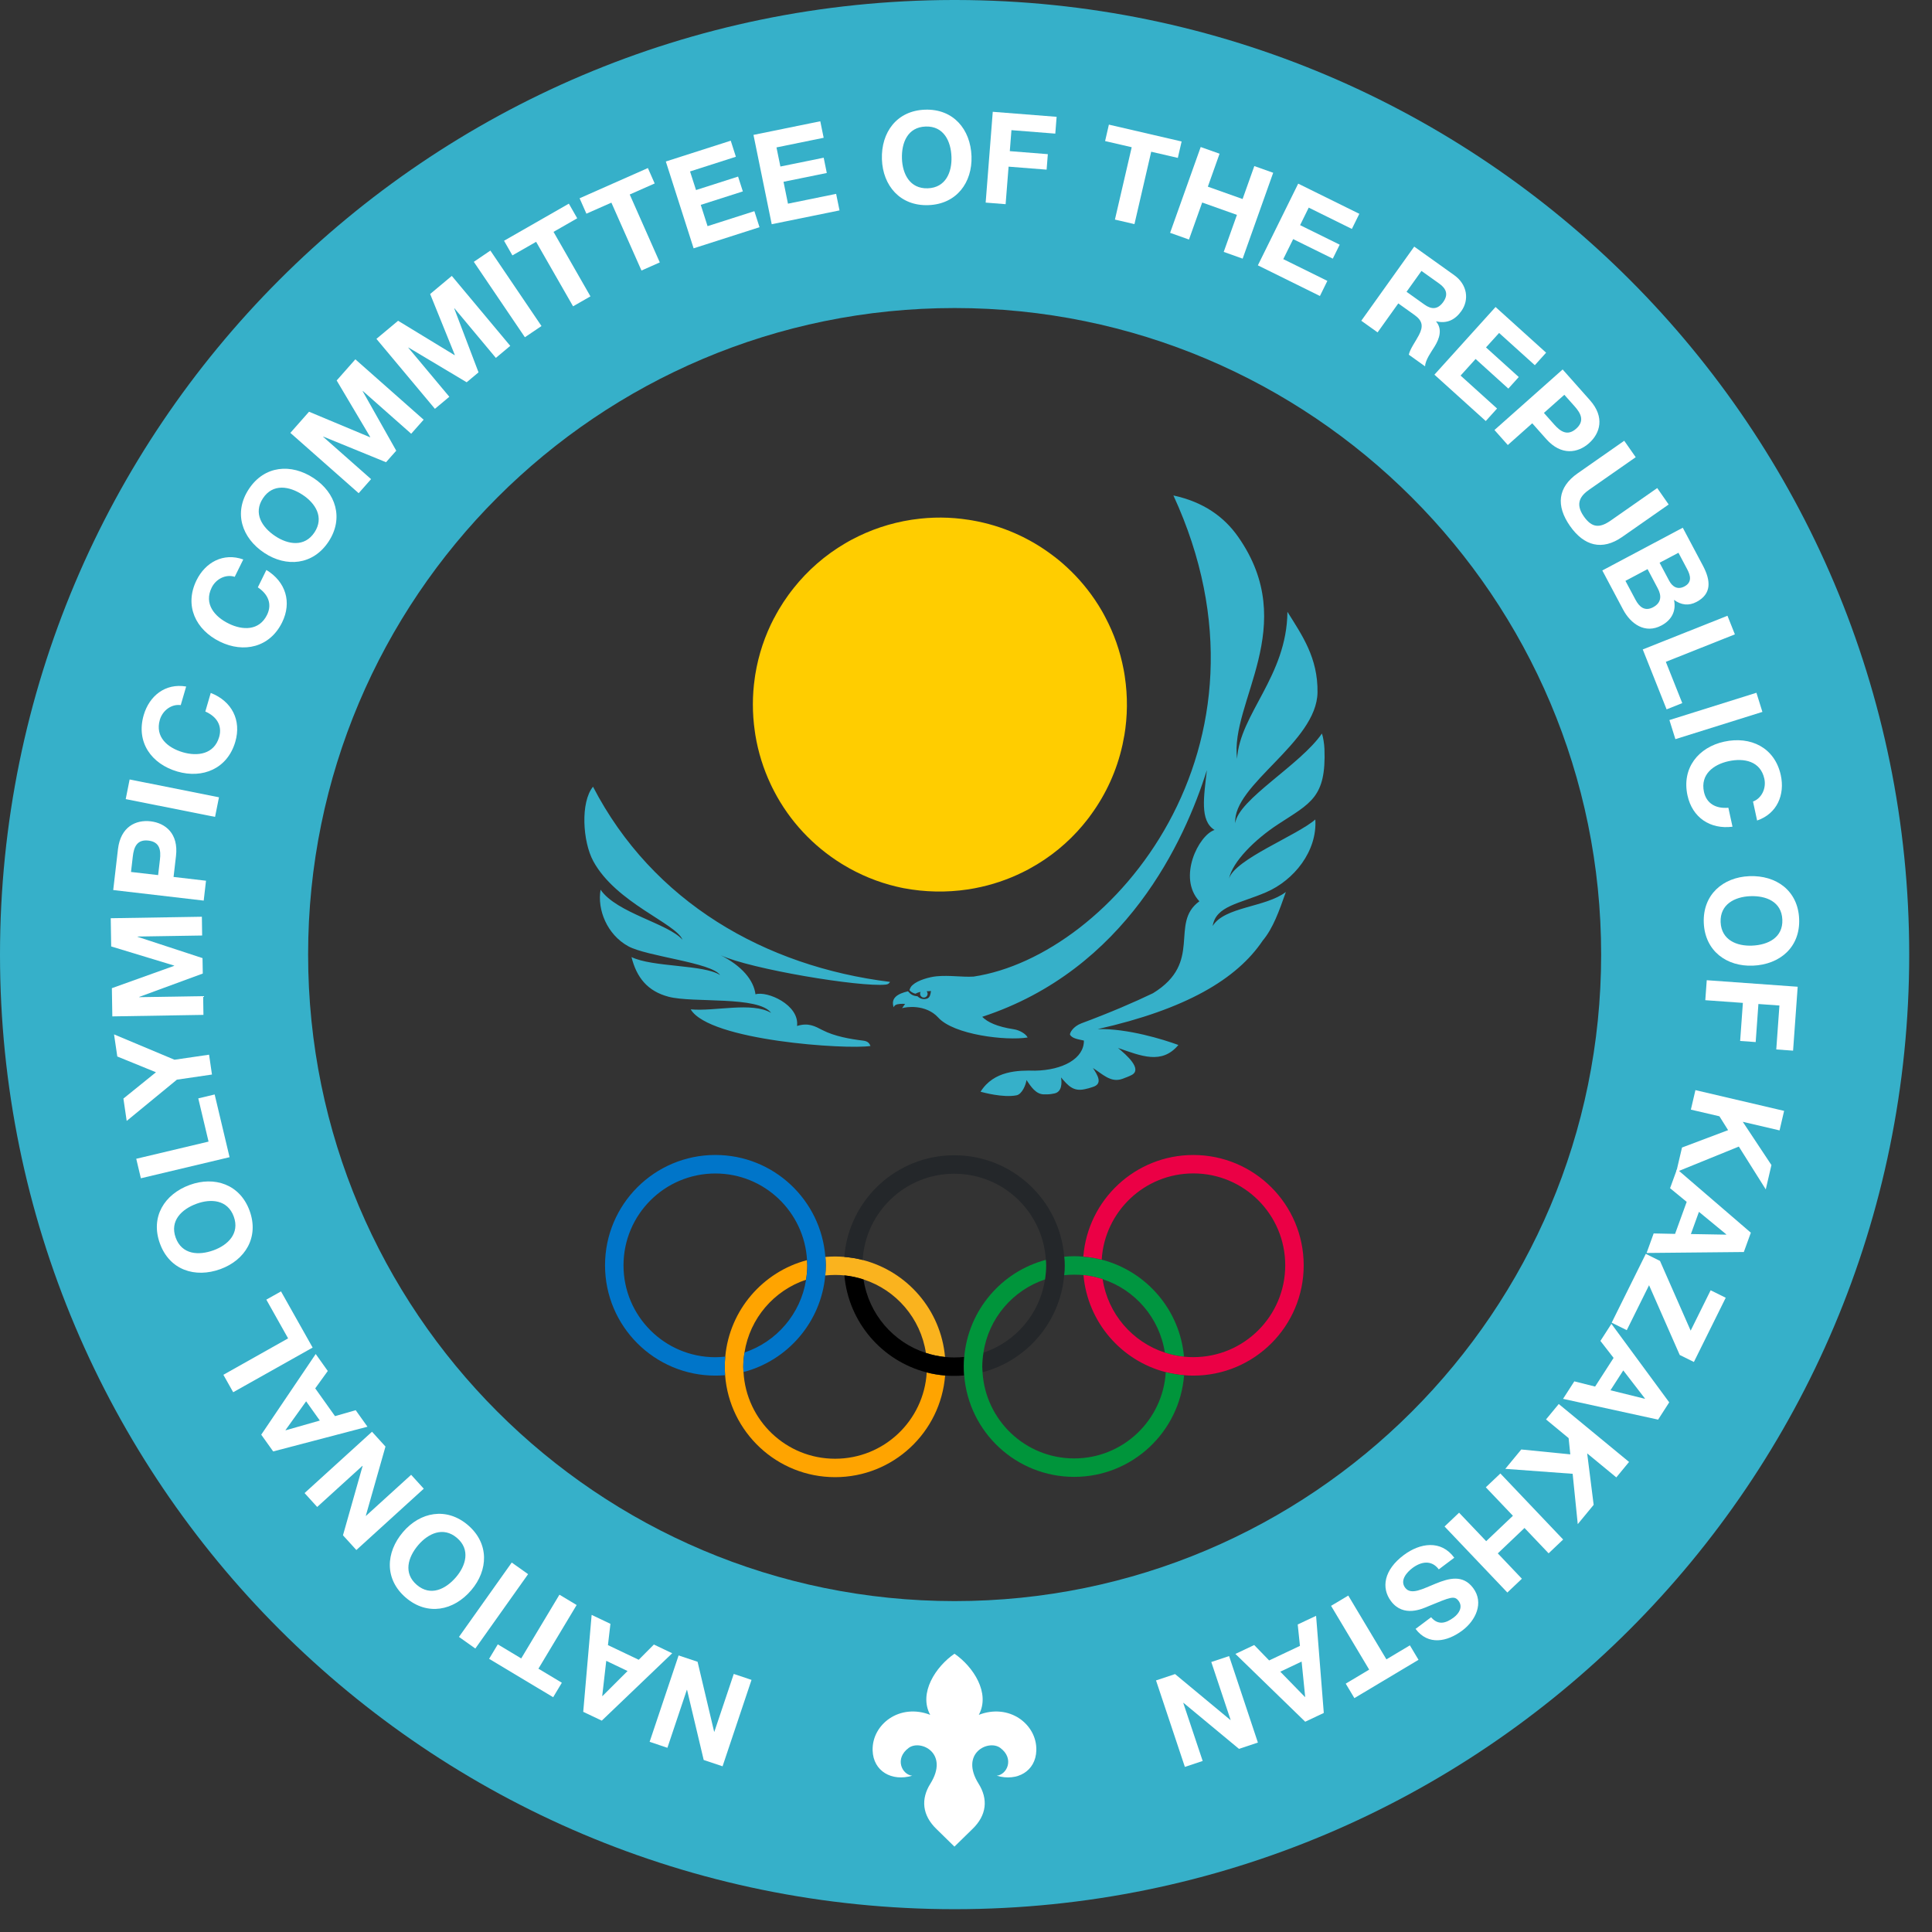 <svg width="73" height="73" viewBox="0 0 73 73" fill="none" xmlns="http://www.w3.org/2000/svg">
<rect x="0" y="0" width="73" height="73" fill="#333333" stroke="none"/>
<g clip-path="url(#clip0_20_4592)">
<path d="M36.569 33.607L36.61 33.601L36.701 33.585L36.81 33.566L36.837 33.561C37.47 33.441 38.072 33.237 38.633 32.962L38.688 32.934L38.771 32.893L38.873 32.839L38.892 32.828C39.679 32.402 40.361 31.838 40.917 31.176L40.916 31.175C40.959 31.123 41.003 31.07 41.044 31.018H41.045L41.072 30.984L41.074 30.981L41.077 30.977C41.106 30.941 41.134 30.903 41.163 30.866L41.165 30.862L41.168 30.858L41.17 30.855L41.173 30.851L41.175 30.847H41.176L41.179 30.844L41.181 30.84L41.184 30.837L41.186 30.833L41.188 30.829L41.228 30.775C41.79 30.005 42.198 29.116 42.41 28.155L42.413 28.144C42.438 28.03 42.46 27.915 42.48 27.799L42.481 27.801C42.605 27.07 42.615 26.312 42.499 25.553L42.498 25.544L42.497 25.536C42.489 25.488 42.482 25.441 42.474 25.395L42.464 25.341L42.454 25.287C42.322 24.595 42.089 23.939 41.77 23.334L41.745 23.287L41.71 23.22L41.659 23.128L41.635 23.085C41.307 22.518 40.907 22.009 40.451 21.564V21.565C40.365 21.482 40.279 21.4 40.188 21.321V21.32C40.131 21.27 40.073 21.221 40.015 21.172L40.009 21.168L40.006 21.166L39.999 21.16L39.91 21.089L39.903 21.083L39.895 21.076L39.855 21.045H39.853L39.846 21.039L39.838 21.033L39.831 21.027L39.822 21.021L39.815 21.015L39.807 21.009L39.799 21.003L39.79 20.997L39.783 20.991C38.903 20.324 37.863 19.857 36.728 19.662C36.684 19.653 36.639 19.646 36.594 19.64H36.591C35.912 19.534 35.21 19.527 34.507 19.63L34.497 19.631L34.444 19.639L34.435 19.64C33.633 19.764 32.875 20.022 32.185 20.39L32.173 20.396C32.13 20.419 32.088 20.442 32.047 20.465L31.987 20.499L31.935 20.53C31.175 20.976 30.519 21.552 29.988 22.22L29.986 22.224C29.921 22.303 29.86 22.386 29.799 22.468H29.798C29.663 22.654 29.537 22.847 29.419 23.046V23.048C29.36 23.149 29.304 23.25 29.25 23.355L29.248 23.352C28.904 24.011 28.66 24.73 28.538 25.488L28.532 25.527L28.519 25.619C28.424 26.273 28.422 26.946 28.519 27.621L28.537 27.741L28.538 27.753L28.54 27.767C28.647 28.423 28.845 29.048 29.119 29.631L29.125 29.642L29.127 29.649L29.185 29.768L29.232 29.86L29.238 29.873C29.837 31.034 30.733 31.977 31.798 32.636L31.849 32.667L31.859 32.673L31.869 32.679C32.487 33.053 33.168 33.335 33.891 33.505H33.892L33.904 33.507C33.949 33.517 33.994 33.528 34.039 33.538L34.082 33.546L34.085 33.547L34.145 33.56L34.164 33.563C34.943 33.708 35.755 33.729 36.569 33.607Z" fill="#FFCD00"/>
<path d="M36.131 0H36.009C16.117 0.033 0 16.169 0 36.068C0 55.989 16.149 72.138 36.071 72.138C55.991 72.138 72.139 55.989 72.139 36.068C72.139 16.169 56.023 0.033 36.131 0ZM36.071 60.497C22.579 60.497 11.642 49.56 11.642 36.068C11.64 22.576 22.578 11.639 36.071 11.639C49.562 11.639 60.499 22.576 60.499 36.067C60.498 49.56 49.561 60.497 36.071 60.497Z" fill="#36B0C9"/>
<path fill-rule="evenodd" clip-rule="evenodd" d="M33.63 37.101C28.9 36.517 24.663 34.081 22.407 29.726C21.928 30.308 22.014 31.795 22.416 32.537C23.276 34.121 25.552 34.893 25.787 35.508C25.253 34.893 23.301 34.502 22.693 33.618C22.561 34.366 22.935 35.311 23.735 35.752C24.446 36.143 26.882 36.366 27.209 36.843C26.606 36.441 24.658 36.552 23.861 36.163C24.052 36.924 24.457 37.45 25.263 37.662C26.186 37.905 28.663 37.622 29.136 38.272C28.409 37.843 27.011 38.225 26.098 38.138C26.797 39.325 31.993 39.663 32.892 39.522C32.856 39.443 32.813 39.344 32.62 39.321C32.122 39.261 31.529 39.156 31.078 38.923C30.791 38.775 30.548 38.632 30.116 38.766C30.212 37.964 28.983 37.432 28.546 37.57C28.478 37.029 28.025 36.495 27.23 36.093C28.355 36.617 32.506 37.307 33.469 37.202C33.557 37.192 33.59 37.164 33.63 37.101ZM34.364 37.406C34.379 37.448 34.487 37.53 34.595 37.547C34.651 37.512 34.715 37.491 34.785 37.477C34.781 37.486 34.776 37.495 34.772 37.506C34.761 37.544 34.765 37.582 34.782 37.615C34.799 37.647 34.827 37.673 34.863 37.687C34.914 37.703 34.97 37.688 35.006 37.653C35.022 37.637 35.034 37.617 35.041 37.596C35.052 37.564 35.051 37.529 35.039 37.5C35.033 37.483 35.022 37.468 35.01 37.455C35.07 37.454 35.125 37.45 35.176 37.444C35.162 37.559 35.139 37.683 35.045 37.725C34.943 37.768 34.795 37.767 34.665 37.643C34.503 37.63 34.414 37.58 34.308 37.455C33.921 37.547 33.647 37.705 33.767 38.06C33.785 38.02 33.802 37.996 33.829 37.979C33.919 37.922 34.093 37.927 34.199 37.931L34.085 38.094C34.23 38.044 34.978 37.934 35.449 38.446C36.037 39.101 38.018 39.333 38.829 39.201C38.764 39.066 38.527 38.923 38.301 38.889C37.679 38.795 37.313 38.624 37.113 38.42C42.542 36.64 44.766 31.764 45.601 29.099C45.492 30.09 45.321 31.011 45.892 31.36C45.295 31.55 44.482 33.154 45.318 34.055C44.168 34.892 45.48 36.354 43.566 37.528C42.871 37.862 41.985 38.247 40.861 38.666C40.543 38.785 40.413 39.035 40.43 39.098C40.518 39.243 40.743 39.269 40.955 39.317C40.963 39.994 40.162 40.436 39.108 40.455C38.47 40.439 37.55 40.452 37.05 41.251C37.162 41.28 37.903 41.485 38.409 41.386C38.62 41.344 38.766 40.981 38.785 40.809C38.948 41.045 39.134 41.35 39.448 41.35C39.618 41.35 39.663 41.352 39.839 41.316C40.13 41.258 40.126 40.911 40.09 40.71C40.352 41.012 40.547 41.253 40.987 41.155C41.174 41.114 41.096 41.129 41.275 41.076C41.688 40.959 41.472 40.624 41.296 40.354C41.654 40.578 41.967 40.921 42.402 40.766C42.474 40.741 42.682 40.663 42.77 40.613C43.162 40.391 42.572 39.866 42.243 39.597C43.121 39.899 43.897 40.235 44.525 39.484C43.955 39.275 42.604 38.856 41.478 38.884C44.808 38.134 46.731 36.997 47.711 35.541L47.712 35.539C48.1 35.079 48.332 34.424 48.586 33.703C47.83 34.287 46.264 34.255 45.821 34.988C45.941 34.226 46.831 34.148 47.835 33.716C48.901 33.258 49.775 32.156 49.699 30.964C49.007 31.571 46.66 32.463 46.438 33.199C46.568 32.563 47.411 31.72 48.298 31.141C49.52 30.342 50.114 30.131 50.044 28.294C50.038 28.116 49.992 27.83 49.948 27.716C49.139 28.899 46.785 30.207 46.674 31.102C46.569 29.649 49.759 28.056 49.782 26.158C49.797 24.855 49.209 24.019 48.645 23.117C48.623 25.556 46.84 26.983 46.743 28.672C46.462 26.54 49.148 23.656 46.783 20.284C46.255 19.529 45.473 18.966 44.337 18.721C48.711 28.208 41.999 36.119 36.787 36.9C36.337 36.926 35.889 36.842 35.387 36.889C35.116 36.914 34.678 37.039 34.487 37.215C34.42 37.269 34.394 37.325 34.364 37.406Z" fill="#36B0C9"/>
<path d="M40.588 48.163C40.706 48.163 40.824 48.167 40.938 48.179C41.189 48.204 41.43 48.26 41.661 48.333C42.891 48.733 43.816 49.802 44.014 51.111C44.245 51.186 44.486 51.24 44.737 51.264C44.581 49.486 43.309 48.03 41.626 47.596C41.402 47.538 41.172 47.501 40.932 47.481C40.816 47.471 40.701 47.465 40.586 47.465C40.459 47.465 40.334 47.473 40.209 47.485C40.219 47.596 40.224 47.707 40.224 47.821C40.224 47.943 40.217 48.064 40.205 48.183C40.334 48.169 40.459 48.163 40.588 48.163Z" fill="#009640"/>
<path d="M45.089 43.641C42.899 43.641 41.101 45.332 40.933 47.481C41.172 47.5 41.403 47.538 41.627 47.596C41.739 45.777 43.245 44.337 45.09 44.337C47.008 44.337 48.562 45.891 48.562 47.808C48.562 49.725 47.008 51.279 45.09 51.279C44.971 51.279 44.855 51.275 44.74 51.262C44.489 51.238 44.246 51.185 44.016 51.108C42.786 50.708 41.86 49.64 41.663 48.333C41.431 48.258 41.19 48.203 40.939 48.178C41.095 49.957 42.366 51.414 44.049 51.847C44.273 51.903 44.503 51.943 44.742 51.962C44.857 51.972 44.972 51.977 45.09 51.977C47.394 51.977 49.26 50.111 49.26 47.809C49.258 45.507 47.392 43.641 45.089 43.641Z" fill="#EB0045"/>
<path d="M31.555 48.173C31.674 48.173 31.79 48.179 31.906 48.19C32.156 48.216 32.398 48.269 32.63 48.344C33.861 48.744 34.785 49.812 34.985 51.119C35.216 51.195 35.458 51.248 35.708 51.272C35.55 49.496 34.28 48.04 32.597 47.608C32.373 47.55 32.142 47.512 31.904 47.492C31.79 47.483 31.674 47.476 31.556 47.476C31.432 47.476 31.31 47.483 31.187 47.493C31.196 47.599 31.202 47.703 31.202 47.809C31.202 47.938 31.195 48.066 31.183 48.193C31.305 48.182 31.43 48.173 31.555 48.173Z" fill="#FAB31E"/>
<path d="M35.016 51.859C34.906 53.678 33.401 55.118 31.553 55.118C29.702 55.118 28.195 53.667 28.093 51.84C28.089 51.776 28.083 51.713 28.083 51.644C28.083 51.461 28.102 51.279 28.131 51.101C28.334 49.81 29.246 48.759 30.456 48.354C30.484 48.176 30.503 47.996 30.503 47.809C30.503 47.744 30.497 47.68 30.494 47.614C28.827 48.052 27.567 49.497 27.404 51.258C27.393 51.386 27.386 51.515 27.386 51.643C27.386 51.751 27.392 51.855 27.398 51.961C27.561 54.114 29.359 55.814 31.555 55.814C33.747 55.814 35.542 54.121 35.711 51.972C35.472 51.955 35.239 51.916 35.016 51.859Z" fill="#FFA400"/>
<path d="M36.056 51.291C35.939 51.291 35.821 51.285 35.706 51.273C35.456 51.248 35.215 51.196 34.982 51.119C33.751 50.72 32.828 49.652 32.627 48.344C32.398 48.269 32.155 48.214 31.905 48.19C32.061 49.966 33.333 51.425 35.015 51.856C35.239 51.913 35.471 51.952 35.707 51.973C35.823 51.984 35.939 51.987 36.055 51.987C36.182 51.987 36.307 51.981 36.431 51.971C36.424 51.86 36.416 51.748 36.416 51.634C36.416 51.511 36.424 51.391 36.433 51.271C36.311 51.284 36.185 51.291 36.056 51.291Z" fill="black"/>
<path d="M40.211 47.483C40.039 45.338 38.246 43.651 36.056 43.651C33.864 43.651 32.07 45.343 31.901 47.492C32.138 47.512 32.371 47.549 32.595 47.608C32.705 45.789 34.209 44.349 36.056 44.349C37.902 44.349 39.405 45.786 39.517 47.604C39.523 47.675 39.529 47.747 39.529 47.82C39.529 47.998 39.511 48.171 39.485 48.342C39.29 49.642 38.374 50.703 37.158 51.111C37.132 51.283 37.116 51.456 37.116 51.635C37.116 51.708 37.122 51.778 37.126 51.85C38.799 51.408 40.059 49.953 40.21 48.183C40.221 48.062 40.228 47.941 40.228 47.82C40.226 47.706 40.222 47.595 40.211 47.483Z" fill="#24272A"/>
<path d="M44.048 51.847C43.938 53.663 42.433 55.106 40.588 55.106C38.741 55.106 37.238 53.664 37.125 51.851C37.12 51.779 37.114 51.708 37.114 51.635C37.114 51.455 37.131 51.283 37.158 51.112C37.354 49.811 38.267 48.751 39.485 48.343C39.511 48.172 39.528 47.998 39.528 47.821C39.528 47.747 39.522 47.675 39.517 47.603C37.847 48.045 36.587 49.5 36.434 51.27C36.425 51.391 36.417 51.511 36.417 51.635C36.417 51.748 36.425 51.86 36.432 51.972C36.603 54.115 38.397 55.803 40.588 55.803C42.778 55.803 44.573 54.111 44.74 51.963C44.504 51.943 44.273 51.903 44.048 51.847Z" fill="#00953B"/>
<path d="M31.186 47.494C31.023 45.337 29.227 43.64 27.029 43.64C24.729 43.64 22.861 45.506 22.861 47.81C22.861 50.111 24.729 51.977 27.029 51.977C27.155 51.977 27.278 51.972 27.397 51.962C27.391 51.857 27.386 51.754 27.386 51.645C27.386 51.516 27.393 51.388 27.403 51.259C27.282 51.273 27.156 51.282 27.03 51.282C25.114 51.282 23.559 49.728 23.559 47.812C23.559 45.893 25.114 44.34 27.03 44.34C28.882 44.34 30.391 45.79 30.494 47.617C30.496 47.681 30.505 47.745 30.505 47.812C30.505 47.998 30.485 48.178 30.457 48.355C30.253 49.645 29.341 50.698 28.132 51.103C28.103 51.281 28.086 51.463 28.086 51.646C28.086 51.714 28.091 51.778 28.094 51.842C29.761 51.406 31.021 49.959 31.182 48.195C31.194 48.069 31.202 47.941 31.202 47.812C31.2 47.703 31.196 47.599 31.186 47.494Z" fill="#0075C9"/>
<path fill-rule="evenodd" clip-rule="evenodd" d="M35.153 67.397C35.875 66.244 34.782 65.714 34.336 66.043C33.791 66.444 34.075 67.052 34.467 67.095C33.694 67.324 32.996 66.923 32.972 66.143C32.956 65.626 33.231 65.19 33.608 64.934C34.034 64.646 34.595 64.58 35.147 64.795C34.701 63.971 35.354 62.974 36.065 62.485C36.775 62.975 37.429 63.971 36.984 64.795C37.535 64.58 38.097 64.647 38.521 64.934C38.899 65.19 39.174 65.627 39.157 66.143C39.134 66.923 38.435 67.325 37.663 67.095C38.054 67.052 38.337 66.444 37.794 66.043C37.349 65.714 36.254 66.244 36.976 67.397C37.336 67.97 37.294 68.585 36.734 69.118L36.063 69.774L35.393 69.118C34.835 68.585 34.793 67.97 35.153 67.397Z" fill="white"/>
<path d="M27.302 66.739L26.589 66.5L25.961 63.854L25.952 63.85L25.218 66.04L24.546 65.814L25.641 62.55L26.358 62.79L26.983 65.431L26.992 65.433L27.725 63.249L28.396 63.474L27.302 66.739Z" fill="white"/>
<path d="M22.738 65.014L22.037 64.681L22.355 61.018L23.065 61.356L22.971 62.16L24.134 62.714L24.707 62.138L25.399 62.468L22.738 65.014ZM23.712 63.139L22.907 62.754L22.755 64.082L22.764 64.085L23.712 63.139Z" fill="white"/>
<path d="M20.344 63.051L21.229 63.582L20.901 64.129L18.481 62.678L18.809 62.132L19.694 62.663L21.138 60.255L21.788 60.645L20.344 63.051Z" fill="white"/>
<path d="M17.96 62.289L17.342 61.85L19.336 59.04L19.954 59.479L17.96 62.289Z" fill="white"/>
<path d="M15.336 60.369C14.525 59.677 14.565 58.664 15.229 57.886C15.874 57.13 16.869 56.933 17.68 57.625C18.491 58.318 18.451 59.33 17.805 60.086C17.142 60.864 16.147 61.061 15.336 60.369ZM17.266 58.109C16.749 57.668 16.179 57.942 15.805 58.378C15.414 58.836 15.232 59.443 15.75 59.885C16.266 60.327 16.837 60.052 17.229 59.594C17.602 59.158 17.784 58.551 17.266 58.109Z" fill="white"/>
<path d="M13.465 58.567L12.959 58.011L13.701 55.393L13.694 55.386L11.985 56.94L11.508 56.415L14.056 54.098L14.565 54.658L13.823 57.269L13.829 57.276L15.535 55.725L16.012 56.25L13.465 58.567Z" fill="white"/>
<path d="M10.322 54.842L9.871 54.209L11.929 51.161L12.385 51.802L11.911 52.459L12.658 53.508L13.44 53.284L13.885 53.908L10.322 54.842ZM12.085 53.675L11.567 52.948L10.788 54.035L10.794 54.043L12.085 53.675Z" fill="white"/>
<path d="M8.811 52.605L8.44 51.946L10.886 50.57L10.063 49.106L10.618 48.795L11.813 50.918L8.811 52.605Z" fill="white"/>
<path d="M6.042 46.984C5.677 45.983 6.21 45.121 7.172 44.771C8.105 44.432 9.068 44.748 9.432 45.75C9.796 46.751 9.263 47.613 8.329 47.953C7.368 48.302 6.405 47.986 6.042 46.984ZM8.833 45.967C8.6 45.328 7.968 45.285 7.43 45.482C6.864 45.688 6.407 46.127 6.639 46.766C6.872 47.405 7.503 47.447 8.07 47.241C8.61 47.045 9.065 46.606 8.833 45.967Z" fill="white"/>
<path d="M5.323 44.521L5.148 43.784L7.88 43.135L7.492 41.502L8.111 41.354L8.674 43.724L5.323 44.521Z" fill="white"/>
<path d="M6.684 40.795L4.787 42.354L4.663 41.509L5.893 40.515L4.432 39.919L4.309 39.084L6.593 40.042L7.9 39.851L8.009 40.601L6.684 40.795Z" fill="white"/>
<path d="M4.244 38.404L4.227 37.338L6.581 36.494V36.484L4.201 35.761L4.184 34.695L7.628 34.639L7.638 35.348L5.198 35.387V35.397L7.652 36.202L7.662 36.785L5.26 37.668V37.678L7.676 37.639L7.687 38.347L4.244 38.404Z" fill="white"/>
<path d="M4.278 33.63L4.457 32.088C4.556 31.236 5.136 30.968 5.691 31.033C6.247 31.099 6.75 31.492 6.65 32.344L6.558 33.135L7.784 33.278L7.697 34.029L4.278 33.63ZM5.975 33.065L6.043 32.481C6.084 32.132 6.043 31.812 5.608 31.761C5.171 31.71 5.058 32.013 5.018 32.362L4.95 32.947L5.975 33.065Z" fill="white"/>
<path d="M4.75 30.194L4.898 29.452L8.274 30.125L8.126 30.866L4.75 30.194Z" fill="white"/>
<path d="M6.829 26.643C6.488 26.594 6.146 26.836 6.04 27.196C5.85 27.849 6.334 28.256 6.912 28.425C7.462 28.585 8.089 28.502 8.28 27.85C8.409 27.406 8.176 27.067 7.758 26.885L7.963 26.182C8.766 26.496 9.127 27.218 8.891 28.028C8.592 29.05 7.654 29.43 6.701 29.152C5.72 28.866 5.132 28.043 5.43 27.019C5.643 26.293 6.246 25.806 7.034 25.94L6.829 26.643Z" fill="white"/>
<path d="M8.869 21.795C8.541 21.687 8.162 21.867 7.997 22.205C7.698 22.815 8.104 23.3 8.645 23.564C9.159 23.816 9.791 23.843 10.09 23.233C10.294 22.817 10.123 22.444 9.742 22.193L10.065 21.536C10.801 21.983 11.032 22.757 10.661 23.514C10.192 24.471 9.201 24.682 8.31 24.245C7.392 23.796 6.956 22.883 7.425 21.926C7.759 21.247 8.438 20.871 9.192 21.139L8.869 21.795Z" fill="white"/>
<path d="M9.404 18.477C9.992 17.587 11.001 17.503 11.854 18.067C12.683 18.615 13.001 19.576 12.414 20.466C11.826 21.356 10.817 21.44 9.988 20.892C9.135 20.328 8.816 19.367 9.404 18.477ZM11.883 20.115C12.258 19.547 11.916 19.015 11.437 18.699C10.934 18.366 10.309 18.261 9.935 18.828C9.56 19.396 9.902 19.928 10.405 20.26C10.884 20.577 11.508 20.682 11.883 20.115Z" fill="white"/>
<path d="M10.971 16.356L11.677 15.557L13.984 16.522L13.99 16.515L12.721 14.376L13.427 13.577L16.007 15.858L15.537 16.389L13.709 14.773L13.703 14.78L14.972 17.029L14.586 17.465L12.217 16.497L12.21 16.504L14.021 18.104L13.552 18.635L10.971 16.356Z" fill="white"/>
<path d="M14.223 12.804L15.042 12.12L17.179 13.421L17.186 13.415L16.253 11.109L17.071 10.425L19.28 13.068L18.736 13.523L17.171 11.649L17.163 11.655L18.081 14.069L17.633 14.444L15.434 13.131L15.427 13.137L16.978 14.992L16.433 15.447L14.223 12.804Z" fill="white"/>
<path d="M17.903 9.893L18.529 9.468L20.46 12.319L19.833 12.743L17.903 9.893Z" fill="white"/>
<path d="M20.257 9.137L19.361 9.65L19.045 9.097L21.494 7.695L21.81 8.248L20.915 8.761L22.31 11.198L21.653 11.574L20.257 9.137Z" fill="white"/>
<path d="M23.101 7.657L22.157 8.074L21.9 7.492L24.48 6.35L24.737 6.932L23.794 7.349L24.93 9.915L24.238 10.222L23.101 7.657Z" fill="white"/>
<path d="M25.158 6.102L27.611 5.316L27.805 5.923L26.073 6.478L26.299 7.181L27.888 6.672L28.068 7.232L26.478 7.741L26.735 8.545L28.504 7.979L28.698 8.585L26.208 9.383L25.158 6.102Z" fill="white"/>
<path d="M28.47 5.097L30.994 4.582L31.122 5.206L29.339 5.57L29.487 6.292L31.123 5.959L31.24 6.536L29.605 6.869L29.773 7.696L31.593 7.325L31.721 7.95L29.159 8.472L28.47 5.097Z" fill="white"/>
<path d="M34.952 4.144C36.018 4.108 36.672 4.881 36.708 5.904C36.742 6.898 36.143 7.715 35.077 7.751C34.011 7.789 33.357 7.014 33.323 6.021C33.288 4.999 33.886 4.181 34.952 4.144ZM35.055 7.115C35.735 7.092 35.971 6.504 35.951 5.93C35.931 5.328 35.654 4.758 34.975 4.781C34.295 4.804 34.06 5.392 34.08 5.994C34.1 6.568 34.375 7.138 35.055 7.115Z" fill="white"/>
<path d="M37.511 4.224L39.924 4.414L39.874 5.049L38.217 4.918L38.155 5.711L39.592 5.825L39.546 6.41L38.109 6.297L37.997 7.715L37.243 7.655L37.511 4.224Z" fill="white"/>
<path d="M42.761 5.563L41.756 5.33L41.899 4.709L44.647 5.346L44.504 5.966L43.498 5.733L42.865 8.468L42.127 8.297L42.761 5.563Z" fill="white"/>
<path d="M45.368 5.555L46.081 5.808L45.638 7.053L46.951 7.52L47.394 6.275L48.107 6.528L46.953 9.773L46.238 9.518L46.737 8.119L45.424 7.652L44.925 9.051L44.212 8.797L45.368 5.555Z" fill="white"/>
<path d="M49.052 6.939L51.362 8.079L51.08 8.65L49.45 7.845L49.124 8.507L50.62 9.245L50.359 9.773L48.862 9.035L48.488 9.791L50.154 10.613L49.873 11.184L47.528 10.026L49.052 6.939Z" fill="white"/>
<path d="M53.436 9.318L54.947 10.397C55.449 10.756 55.518 11.333 55.215 11.756C54.98 12.086 54.669 12.237 54.269 12.142L54.264 12.149C54.51 12.444 54.387 12.799 54.204 13.096C54.09 13.281 53.85 13.607 53.847 13.843L53.231 13.402C53.283 13.172 53.485 12.908 53.613 12.662C53.781 12.337 53.759 12.126 53.45 11.904L52.834 11.464L52.052 12.559L51.436 12.119L53.436 9.318ZM53.146 11.025L53.822 11.508C54.097 11.704 54.33 11.693 54.532 11.411C54.725 11.14 54.661 10.916 54.386 10.719L53.71 10.237L53.146 11.025Z" fill="white"/>
<path d="M56.509 11.6L58.419 13.326L57.993 13.799L56.643 12.581L56.148 13.127L57.386 14.246L56.992 14.683L55.755 13.564L55.188 14.191L56.566 15.436L56.139 15.909L54.199 14.157L56.509 11.6Z" fill="white"/>
<path d="M59.044 13.96L60.075 15.121C60.647 15.764 60.46 16.373 60.041 16.746C59.623 17.118 58.994 17.231 58.424 16.589L57.895 15.994L56.972 16.815L56.468 16.248L59.044 13.96ZM58.336 15.602L58.727 16.042C58.961 16.305 59.227 16.489 59.555 16.198C59.884 15.905 59.733 15.62 59.5 15.357L59.108 14.917L58.336 15.602Z" fill="white"/>
<path d="M61.297 20.286C60.535 20.819 59.849 20.628 59.321 19.873C58.791 19.114 58.849 18.414 59.617 17.88L61.371 16.654L61.805 17.275L60.05 18.5C59.742 18.715 59.492 19.007 59.842 19.509C60.152 19.952 60.444 19.959 60.863 19.667L62.618 18.441L63.05 19.062L61.297 20.286Z" fill="white"/>
<path d="M63.583 19.94L64.343 21.371C64.651 21.951 64.671 22.442 64.105 22.742C63.807 22.901 63.52 22.862 63.252 22.666C63.342 23.094 63.156 23.432 62.778 23.633C62.161 23.962 61.617 23.578 61.326 23.029L60.543 21.555L63.583 19.94ZM61.417 21.948L61.798 22.663C61.939 22.928 62.146 23.112 62.461 22.945C62.772 22.78 62.791 22.518 62.639 22.233L62.253 21.504L61.417 21.948ZM62.707 21.263L63.068 21.941C63.192 22.175 63.391 22.294 63.647 22.158C63.937 22.004 63.879 21.751 63.752 21.512L63.42 20.886L62.707 21.263Z" fill="white"/>
<path d="M65.272 23.266L65.552 23.969L62.943 25.007L63.564 26.567L62.972 26.803L62.071 24.539L65.272 23.266Z" fill="white"/>
<path d="M66.366 26.176L66.592 26.899L63.304 27.929L63.078 27.207L66.366 26.176Z" fill="white"/>
<path d="M66.237 30.286C66.561 30.166 66.745 29.79 66.665 29.423C66.519 28.759 65.9 28.633 65.311 28.762C64.749 28.885 64.239 29.258 64.384 29.923C64.484 30.375 64.85 30.561 65.306 30.52L65.462 31.237C64.608 31.345 63.943 30.883 63.762 30.058C63.535 29.018 64.178 28.235 65.148 28.023C66.147 27.805 67.058 28.246 67.286 29.287C67.448 30.027 67.15 30.743 66.392 31.003L66.237 30.286Z" fill="white"/>
<path d="M67.98 34.721C68.025 35.785 67.256 36.445 66.234 36.487C65.243 36.528 64.422 35.935 64.377 34.871C64.333 33.806 65.101 33.147 66.094 33.106C67.116 33.063 67.937 33.656 67.98 34.721ZM65.013 34.844C65.043 35.523 65.63 35.755 66.204 35.73C66.805 35.705 67.374 35.426 67.345 34.747C67.317 34.068 66.728 33.837 66.126 33.862C65.553 33.886 64.986 34.165 65.013 34.844Z" fill="white"/>
<path d="M67.925 37.284L67.751 39.699L67.116 39.653L67.235 37.993L66.441 37.936L66.338 39.374L65.751 39.332L65.854 37.894L64.434 37.792L64.489 37.037L67.925 37.284Z" fill="white"/>
<path d="M67.412 41.974L67.24 42.712L65.85 42.387L66.933 44.021L66.719 44.941L65.701 43.323L63.337 44.284L63.554 43.359L65.296 42.702L64.968 42.179L63.889 41.927L64.061 41.19L67.412 41.974Z" fill="white"/>
<path d="M66.155 46.577L65.89 47.307L62.216 47.343L62.483 46.605L63.292 46.622L63.731 45.412L63.103 44.896L63.365 44.176L66.155 46.577ZM64.194 45.789L63.89 46.628L65.225 46.651L65.228 46.641L64.194 45.789Z" fill="white"/>
<path d="M62.722 47.643L63.881 50.278L64.636 48.753L65.206 49.035L64.003 51.462L63.468 51.197L62.309 48.562L61.467 50.26L60.897 49.977L62.186 47.377L62.722 47.643Z" fill="white"/>
<path d="M63.071 52.987L62.651 53.64L59.059 52.855L59.485 52.194L60.271 52.391L60.969 51.308L60.471 50.666L60.887 50.02L63.071 52.987ZM61.335 51.781L60.851 52.531L62.149 52.852L62.154 52.843L61.335 51.781Z" fill="white"/>
<path d="M61.553 55.239L61.072 55.823L59.971 54.916L60.216 56.86L59.615 57.589L59.422 55.687L56.877 55.5L57.481 54.768L59.333 54.952L59.27 54.339L58.416 53.633L58.897 53.05L61.553 55.239Z" fill="white"/>
<path d="M59.063 58.17L58.514 58.692L57.603 57.734L56.594 58.694L57.504 59.652L56.955 60.173L54.582 57.678L55.131 57.157L56.155 58.233L57.165 57.273L56.141 56.197L56.691 55.675L59.063 58.17Z" fill="white"/>
<path d="M54.364 59.298C54.089 58.931 53.696 59.003 53.372 59.245C53.16 59.404 52.882 59.71 53.093 59.991C53.316 60.288 53.766 60.029 54.252 59.834C54.742 59.635 55.273 59.483 55.661 60.001C56.083 60.563 55.754 61.233 55.256 61.606C54.681 62.038 53.965 62.183 53.487 61.547L54.074 61.107C54.342 61.424 54.641 61.332 54.93 61.115C55.123 60.971 55.286 60.721 55.112 60.489C54.953 60.277 54.801 60.349 53.978 60.688C53.741 60.789 53.028 61.125 52.559 60.499C52.179 59.994 52.293 59.317 53.042 58.757C53.652 58.3 54.449 58.172 54.949 58.858L54.364 59.298Z" fill="white"/>
<path d="M52.385 62.698L53.272 62.169L53.598 62.715L51.175 64.163L50.848 63.616L51.734 63.086L50.294 60.676L50.944 60.288L52.385 62.698Z" fill="white"/>
<path d="M50.019 64.723L49.317 65.055L46.68 62.493L47.39 62.157L47.954 62.739L49.118 62.189L49.034 61.38L49.728 61.053L50.019 64.723ZM49.181 62.782L48.375 63.164L49.307 64.12L49.316 64.117L49.181 62.782Z" fill="white"/>
<path d="M47.529 65.842L46.815 66.081L44.72 64.343L44.71 64.346L45.443 66.538L44.77 66.762L43.68 63.494L44.399 63.254L46.488 64.988L46.498 64.986L45.768 62.798L46.441 62.574L47.529 65.842Z" fill="white"/>
</g>
<defs>
<clipPath id="clip0_20_4592">
<rect width="72.139" height="72.139" fill="white"/>
</clipPath>
</defs>
</svg>
